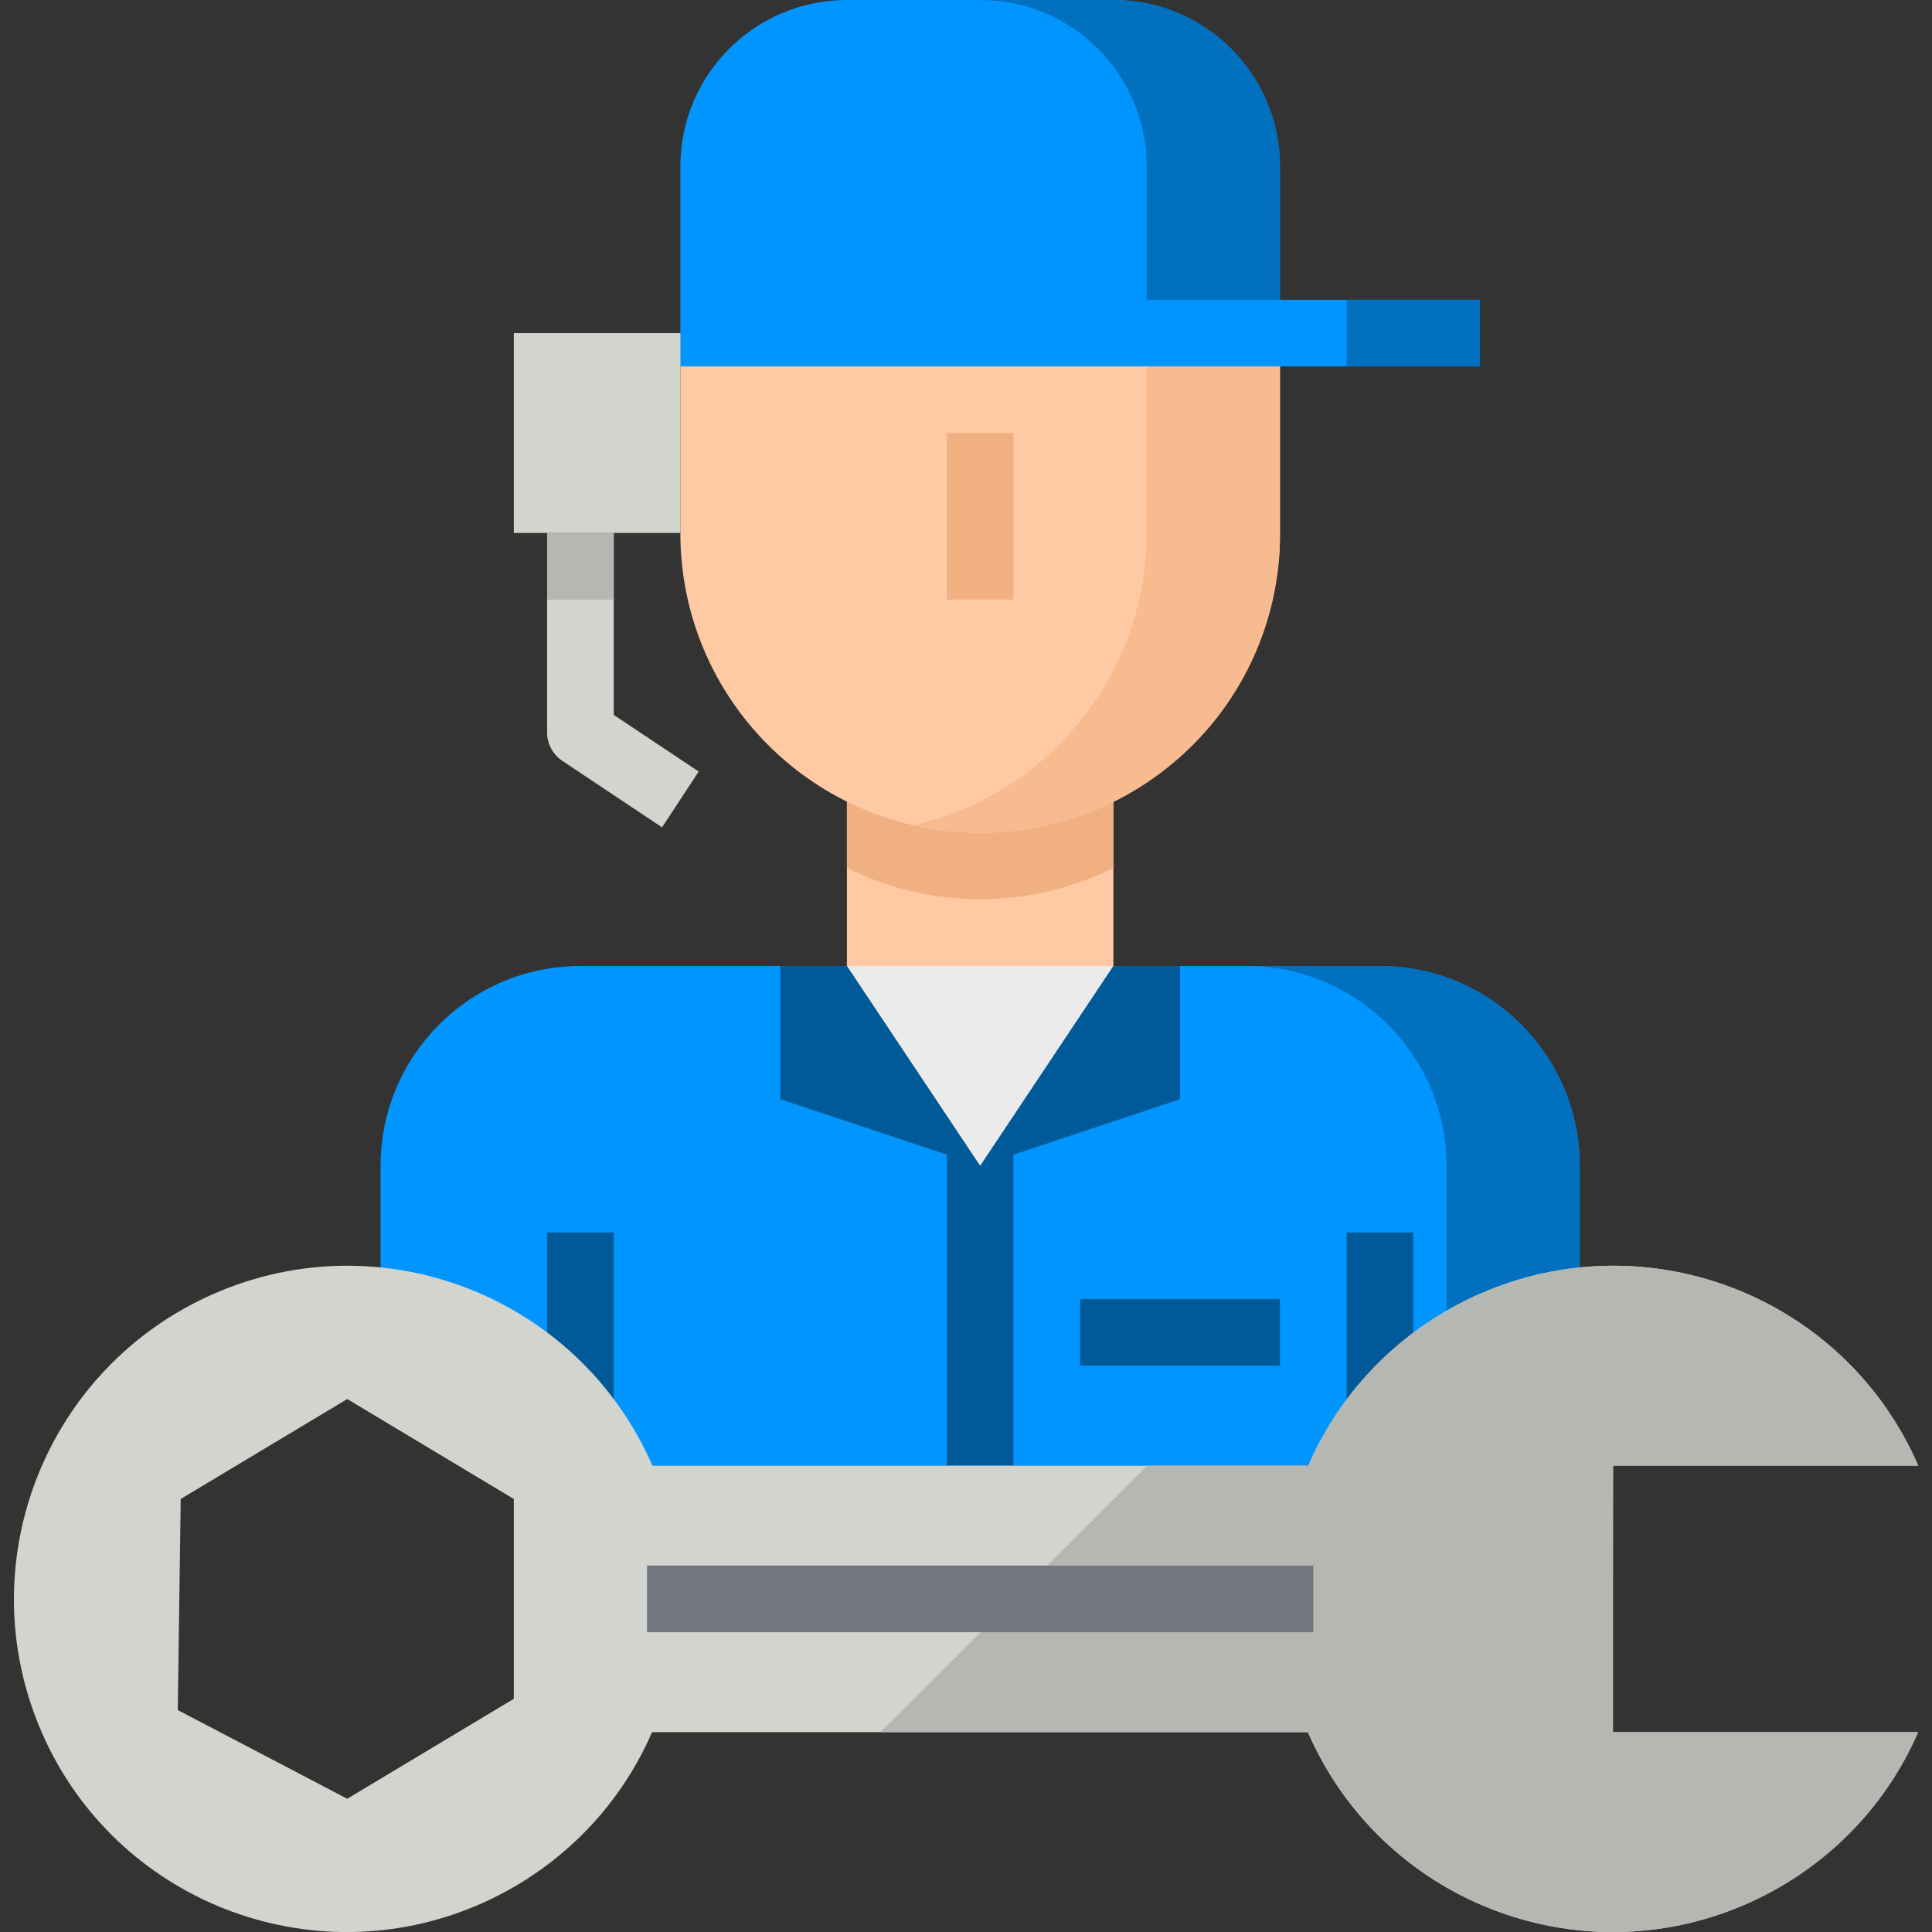 <?xml version="1.0" encoding="utf-8"?>
<!-- Generator: Adobe Illustrator 24.0.2, SVG Export Plug-In . SVG Version: 6.00 Build 0)  -->
<svg version="1.1" id="Capa_1" xmlns="http://www.w3.org/2000/svg" xmlns:xlink="http://www.w3.org/1999/xlink" x="0px" y="0px"
	 viewBox="0 0 464 464" style="enable-background:new 0 0 464 464;" xml:space="preserve">
<rect x="0" y="0" width="464" height="464" fill="#333333" stroke="none"/>
<style type="text/css">
	.st0{fill:#0095FF;}
	.st1{fill:#0070BF;}
	.st2{fill:#FEC9A3;}
	.st3{fill:#EBEBEB;}
	.st4{fill:#005A99;}
	.st5{fill:#F0B081;}
	.st6{fill:#F7BB8F;}
	.st7{fill:#D1D5CD;}
	.st8{fill:#B5B7B2;}
	.st9{fill:#74767F;}
</style>
<path class="st0" d="M379.4,280c0-26.5-21.5-48-48-48h-192c-26.5,0-48,21.5-48,48v56l32,16h256V280z"/>
<path class="st1" d="M331.4,232h-32c26.5,0,48,21.5,48,48v72h32v-72C379.4,253.5,357.9,232,331.4,232z"/>
<path class="st2" d="M203.4,176v56l32,48l32-48v-56H203.4z"/>
<path class="st3" d="M203.4,232l32,48l32-48H203.4z"/>
<g>
	<path class="st4" d="M131.4,296h16v56h-16V296z"/>
	<path class="st4" d="M323.4,296h16v56h-16V296z"/>
	<path class="st4" d="M283.4,232h-16l-32,48l-32-48h-16v32l40,13.3V352h16v-74.7l40-13.3V232z"/>
	<path class="st4" d="M259.4,312h48v16h-48V312z"/>
</g>
<path class="st5" d="M203.4,176v32.4c20.1,10.1,43.9,10.1,64,0V176H203.4z"/>
<path class="st2" d="M163.4,80v48c0,39.8,32.2,72,72,72s72-32.2,72-72V80H163.4z"/>
<path class="st6" d="M275.4,80v48c0,33.6-23.3,62.7-56,70.2c38.6,8.9,77.2-15.1,86.2-53.8c1.2-5.4,1.9-10.9,1.8-16.4V80H275.4z"/>
<path class="st0" d="M307.4,72V40c0-22.1-17.9-40-40-40h-64c-22.1,0-40,17.9-40,40v48h192V72H307.4z"/>
<path class="st5" d="M227.4,104h16v40h-16V104z"/>
<g>
	<path class="st7" d="M163.4,128h-40V80h40V128z"/>
	<path class="st7" d="M159,198.7l-24-16c-2.2-1.5-3.6-4-3.6-6.7v-48h16v43.7l20.4,13.6L159,198.7z"/>
	<path class="st7" d="M387.4,352h73.3c-17.6-40.5-64.7-59-105.2-41.3c-18.5,8.1-33.3,22.8-41.3,41.3H156.7
		c-17.7-40.5-64.8-59-105.3-41.3C10.9,328.4-7.6,375.5,10,416s64.8,59,105.3,41.3c18.5-8.1,33.3-22.8,41.3-41.3h157.5
		c17.6,40.5,64.7,59,105.2,41.3c18.5-8.1,33.3-22.8,41.3-41.3h-73.3L387.4,352L387.4,352z M123.4,408l-40,24l-40.7-21.3l0.7-50.7
		l40-24l40,24V408z"/>
</g>
<g>
	<path class="st1" d="M275.4,40v32h32V40c0-22.1-17.9-40-40-40h-32C257.5,0,275.4,17.9,275.4,40z"/>
	<path class="st1" d="M323.4,72h32v16h-32V72z"/>
</g>
<path class="st8" d="M387.4,352h73.3c-17.6-40.5-64.7-59-105.2-41.3c-18.5,8.1-33.3,22.8-41.3,41.3h-38.7l-64,64h102.7
	c17.6,40.5,64.7,59,105.2,41.3c18.5-8.1,33.3-22.8,41.3-41.3h-73.3L387.4,352L387.4,352z"/>
<path class="st9" d="M155.4,376h160v16h-160V376z"/>
<path class="st8" d="M131.4,128h16v16h-16V128z"/>
</svg>
